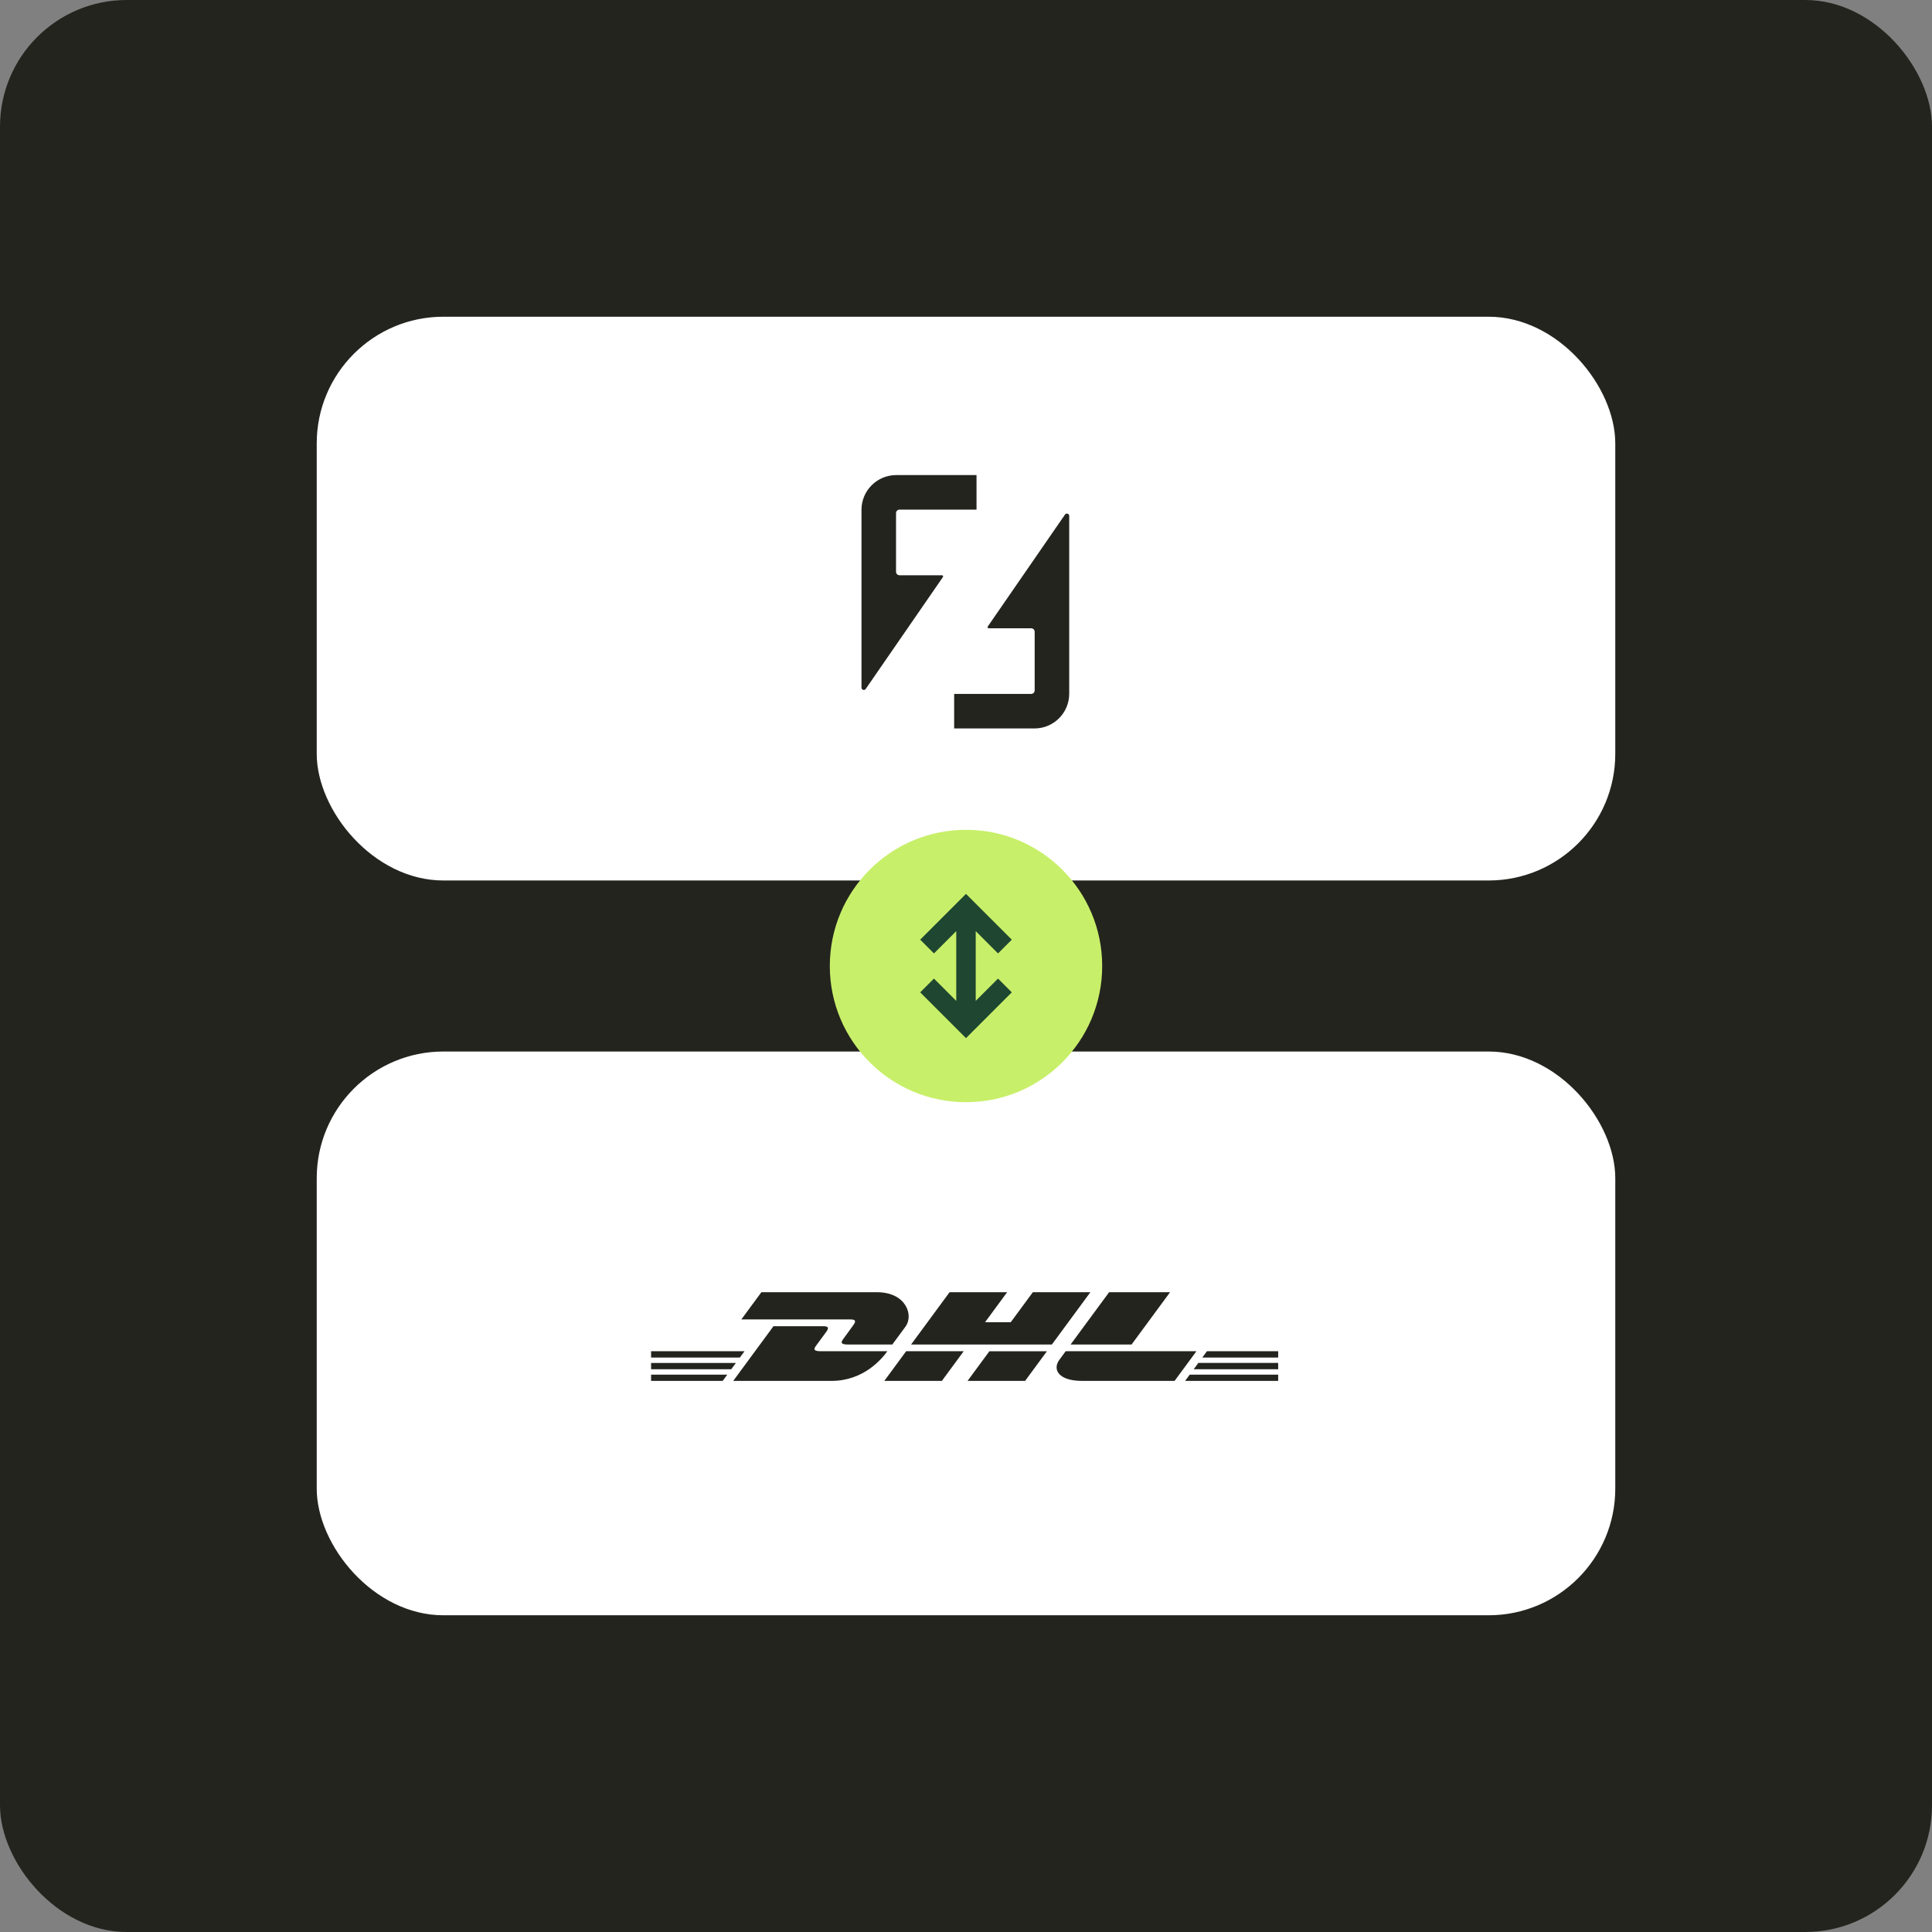 <svg width="305" height="305" viewBox="0 0 305 305" fill="none" xmlns="http://www.w3.org/2000/svg">
<rect x="0" y="0" width="305" height="305" fill="#808080" stroke="none"/>
<rect width="305" height="305" rx="20" fill="#23241E"/>
<rect x="50" y="50" width="205" height="89" rx="20" fill="white"/>
<path d="M154.162 75V80.454H142.002C141.699 80.454 141.454 80.699 141.454 81.002V90.265C141.454 90.568 141.699 90.813 142.002 90.813H148.705C148.853 90.813 148.939 90.978 148.855 91.1L136.667 108.762C136.464 109.058 136 108.913 136 108.553V80.485C136 77.455 138.455 75 141.485 75H154.162Z" fill="#23241E"/>
<path d="M150.63 115V109.546H162.791C163.095 109.546 163.34 109.301 163.34 108.998V99.735C163.34 99.432 163.095 99.187 162.791 99.187H156.089C155.941 99.187 155.855 99.022 155.939 98.9L168.126 81.237C168.329 80.94 168.794 81.085 168.794 81.445V109.515C168.794 112.545 166.338 115 163.309 115H150.63Z" fill="#23241E"/>
<rect x="50" y="166" width="205" height="89" rx="20" fill="white"/>
<path d="M134.705 209.205C134.272 209.791 133.549 210.81 133.108 211.404C132.884 211.707 132.481 212.256 133.819 212.256C135.236 212.256 140.869 212.256 140.869 212.256C140.869 212.256 142.005 210.71 142.958 209.418C144.253 207.659 143.07 204 138.438 204C134.292 204 120.196 204 120.196 204L117.033 208.297C117.033 208.297 133.43 208.297 134.272 208.297C135.142 208.297 135.13 208.629 134.705 209.205ZM129.526 213.316C128.187 213.316 128.591 212.766 128.815 212.463C129.255 211.869 129.991 210.861 130.423 210.275C130.849 209.698 130.86 209.367 129.989 209.367C129.148 209.367 122.105 209.367 122.105 209.367L115.753 218C115.753 218 127.098 218 131.244 218C136.36 218 139.209 214.52 140.087 213.317C140.087 213.316 130.942 213.316 129.526 213.316ZM139.603 218H148.691L152.136 213.316L143.05 213.317C143.047 213.316 139.603 218 139.603 218ZM163.05 204L159.565 208.734H155.509L158.993 204H149.908L143.83 212.256H166.058L172.134 204H163.05ZM152.747 218H161.831L165.277 213.317H156.193C156.19 213.316 152.747 218 152.747 218ZM102.786 215.164V216.159H115.442L116.173 215.164H102.786ZM117.534 213.316H102.786V214.31H116.801L117.534 213.316ZM102.786 218H114.086L114.814 217.011H102.786V218ZM188.447 216.158H201.783V215.163H189.179L188.447 216.158ZM187.092 218H201.783V217.011H187.819L187.092 218ZM190.537 213.316L189.806 214.311H201.783V213.316H190.537ZM178.638 212.256L184.715 204H175.094C175.091 204 169.012 212.256 169.012 212.256H178.638ZM168.233 213.316C168.233 213.316 167.569 214.224 167.246 214.661C166.106 216.202 167.114 218 170.838 218C175.139 218 185.427 218 185.427 218L188.874 213.317L168.233 213.316Z" fill="#23241E"/>
<path d="M152.5 131C164.374 131 174 140.626 174 152.5C174 164.374 164.374 174 152.5 174C140.626 174 131 164.374 131 152.5C131 140.626 140.626 131 152.5 131Z" fill="#C8EF69"/>
<path d="M152.498 141.115L159.727 148.343L157.555 150.515L154.034 146.994L154.034 158.008L157.555 154.486L159.727 156.658L152.498 163.887L145.27 156.658L147.441 154.486L150.962 158.008L150.962 146.994L147.441 150.515L145.27 148.343L152.498 141.115Z" fill="#1E4630"/>
</svg>
